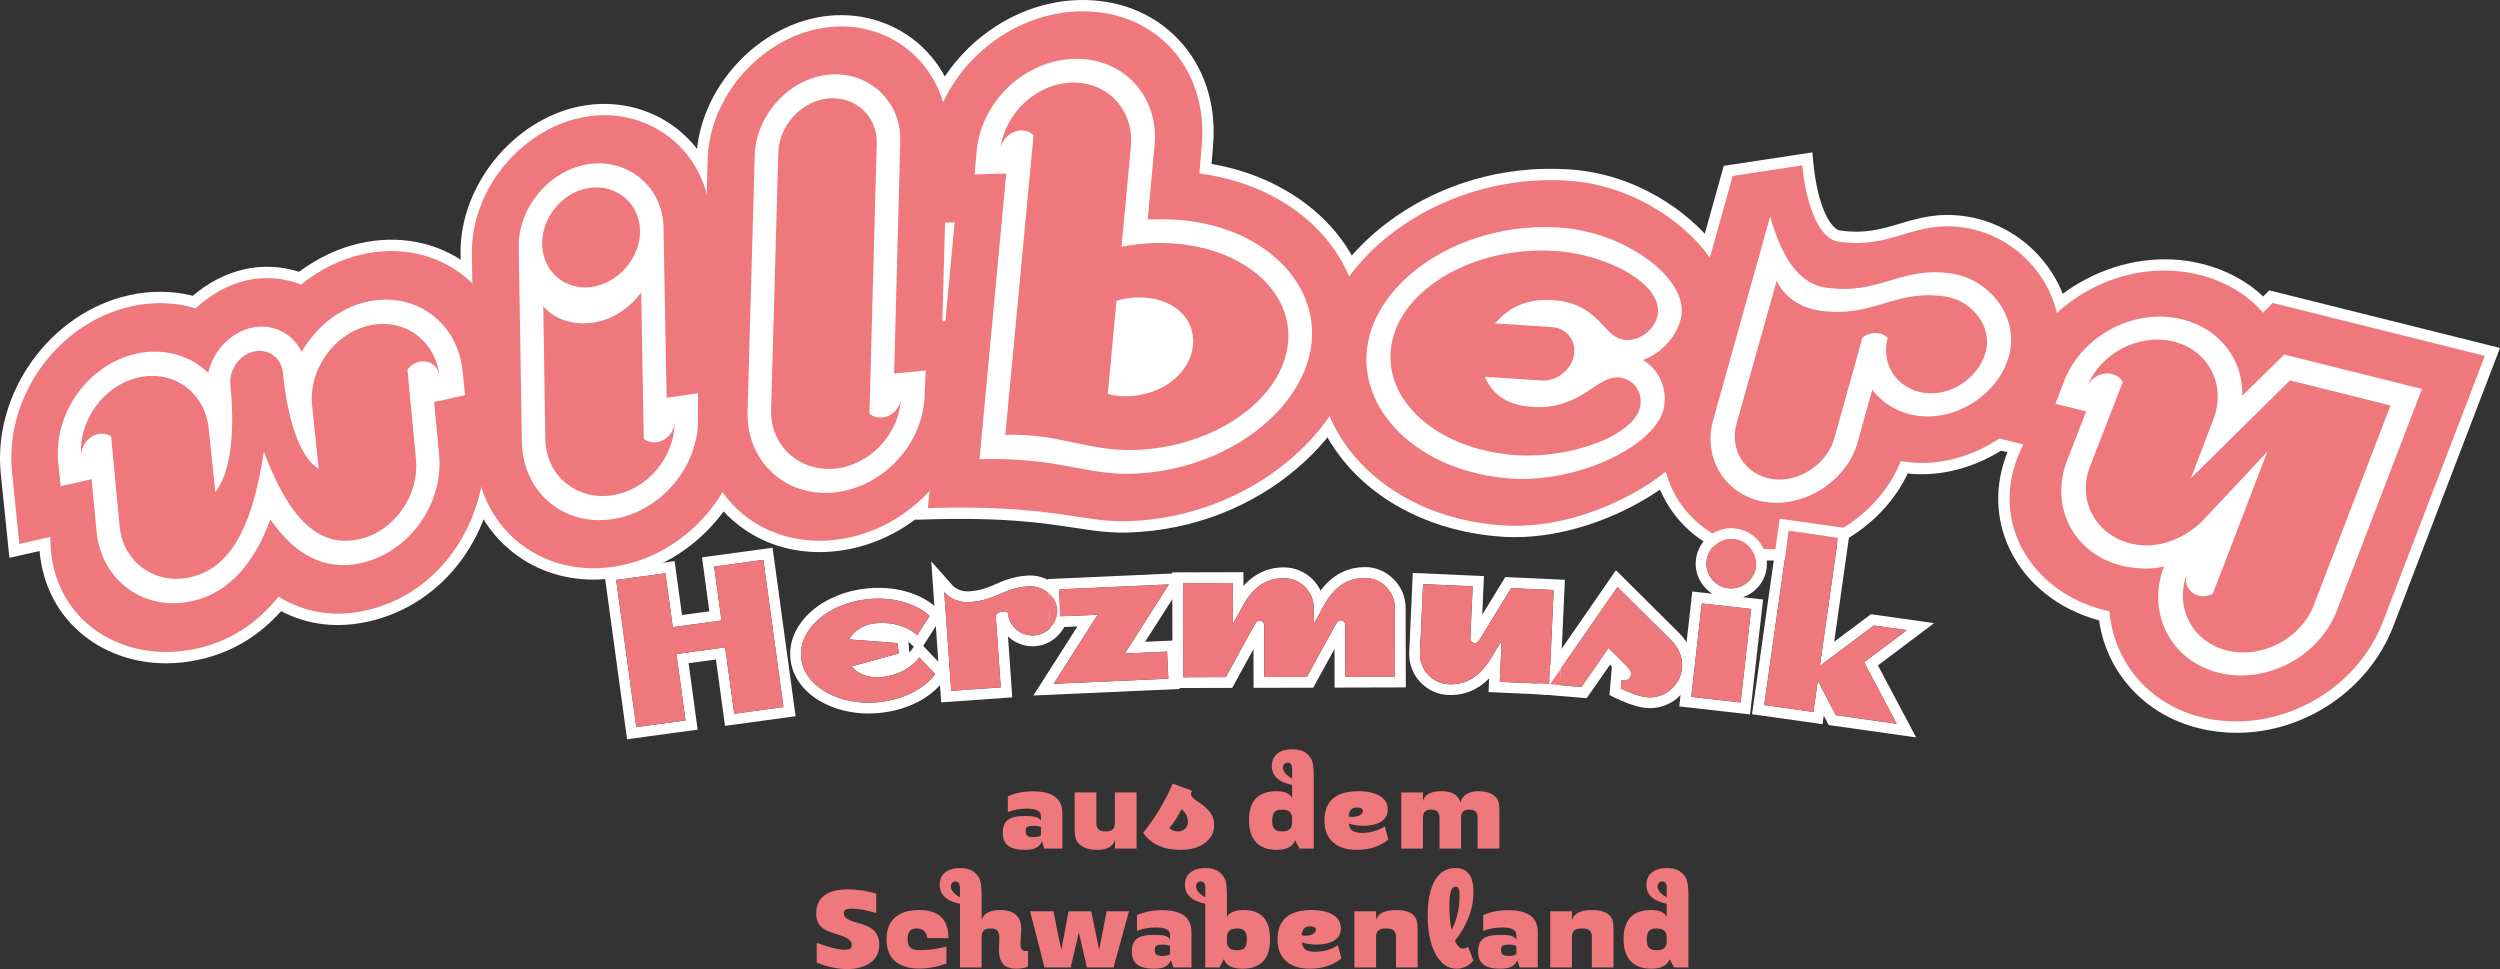 <svg xmlns="http://www.w3.org/2000/svg" id="uuid-a74685aa-eebf-4e4d-89b3-0716d4431013" viewBox="0 0 512.517 198.665"><rect x="0" y="0" width="512.517" height="198.665" fill="#333333" stroke="none"/><defs><style>.uuid-1b7cfa7a-eead-4c64-9625-58a1b38a714f{fill:#ef787c;}.uuid-a68f4207-cef3-4af8-b568-3366930ab55f{fill:#fff;}</style></defs><g id="uuid-b936300f-36f2-437a-be43-91def8add7d9"><path class="uuid-a68f4207-cef3-4af8-b568-3366930ab55f" d="M34.047,135.983c-6.178.001-12.026-1.906-16.682-5.544-5.393-4.214-8.637-10.368-9.253-17.473l-6.186,1.392L.166,97.177c-1.714-16.559,10.053-32.996,26.231-36.639,4.405-.991,8.916-.955,13.126.096,3.203-2.722,6.82-4.588,10.533-5.423,3.749-.845,7.689-.659,11.24.516,3.846-2.863,8.114-4.874,12.418-5.843,7.916-1.787,15.682-.321,21.862,4.12,6.261,4.499,10.179,11.52,11.034,19.77l1.704,16.631-6.503,1.465c.026,17.491-10.666,32.032-26.254,35.541-6.417,1.446-12.438.733-17.923-2.121-4.652,5.188-10.136,8.44-16.712,9.921-2.308.52-4.613.774-6.875.774Z"></path><path class="uuid-a68f4207-cef3-4af8-b568-3366930ab55f" d="M121.661,118.823c-6.492,0-12.522-2.152-17.31-6.243-5.852-4.999-9.149-12.294-9.284-20.542l-.652-39.879c-.263-14.563,11.605-28.582,25.916-30.609,6.983-.984,13.975.995,19.189,5.441,5.303,4.522,8.296,10.972,8.426,18.163l.391,22.59,6.442-.912.255,17.297c.276,16.931-12.507,32.038-29.102,34.388h0c-1.439.203-2.866.304-4.27.304Z"></path><path class="uuid-a68f4207-cef3-4af8-b568-3366930ab55f" d="M167.974,113.183c-7,0-13.428-2.448-18.34-7.039-5.622-5.256-8.591-12.692-8.356-20.939l1.473-52.569c.389-14.561,12.872-28.035,27.26-29.418,7.009-.68,13.914,1.619,18.925,6.294,5.096,4.755,7.797,11.334,7.606,18.524l-.96,35.286,6.476-.623-.518,17.292c-.483,16.926-13.93,31.444-30.614,33.049-.993.096-1.978.143-2.951.143Z"></path><path class="uuid-a68f4207-cef3-4af8-b568-3366930ab55f" d="M230.14,109.186c-3.397,0-6.416-.461-9.86-.987-6.349-.97-14.25-2.177-29.986-1.722l-2.624.076,5.483-58.579-6.489.19,1.56-17.203C189.706,14.379,204.443.494,221.075.013c8.065-.228,15.343,2.629,20.495,8.06,5.286,5.573,7.819,13.268,7.13,21.668l-.323,3.869c20.375,3.528,34.243,18.846,32.54,36.377-1.724,18.273-22.105,38.383-49.691,39.184h0c-.367.011-.729.015-1.087.015Z"></path><path class="uuid-a68f4207-cef3-4af8-b568-3366930ab55f" d="M310.545,110.12c-.851,0-1.697-.027-2.542-.082h0c-13.732-.892-25.806-6.823-33.126-16.274-5.732-7.401-7.998-16.165-6.379-24.677,3.43-18.04,25.602-36.159,53.145-34.363,13.836.899,24.576,8.705,30.013,15.711,4.095,5.278,5.862,10.787,4.971,15.514-.597,3.243-1.935,6.384-3.891,9.148.838,2.905.961,6.151.35,9.47-2.097,11.492-23.021,25.553-42.542,25.553Z"></path><path class="uuid-a68f4207-cef3-4af8-b568-3366930ab55f" d="M362.975,114.914c-1.337,0-2.674-.097-4-.297h0c-7.044-1.062-12.991-4.842-16.748-10.644-3.787-5.851-4.803-12.905-2.861-19.864l14.02-50.112,18.153-2.758.245,2.429c.952,9.434,3.811,13.327,5.39,13.565,5.076.765,8.578-.275,12.282-1.379,3.88-1.155,7.891-2.35,13.561-1.495,7.169,1.081,13.58,5.264,17.591,11.477,3.808,5.9,4.899,12.717,3.071,19.196-3.815,13.669-18.566,23.55-32.584,22.038-5.024,10.617-16.581,17.843-28.119,17.844Z"></path><path class="uuid-a68f4207-cef3-4af8-b568-3366930ab55f" d="M458.543,150.232c-2.623,0-5.264-.312-7.875-.964h0c-10.953-2.734-18.781-11.305-20.344-22.081-8.32-2.227-14.997-7.564-18.373-14.71-2.925-6.188-3.057-13.144-.414-19.77l-6.154-1.536,6.151-16.14c5.908-15.564,23.808-24.957,39.897-20.943,4.901,1.224,9.187,3.518,12.535,6.691l1.25-1.251,47.301,11.807-21.859,57.016c-5.132,13.273-18.349,21.879-32.115,21.879Z"></path><path class="uuid-1b7cfa7a-eead-4c64-9625-58a1b38a714f" d="M99.454,90.019l.025.989c.37,16.224-9.291,30.728-24.432,34.137-6.718,1.513-12.74.383-17.936-2.822-4.436,5.473-9.886,9.087-16.7,10.621-15.141,3.409-29.708-5.64-30.078-21.864l-.023-.989-6.342,1.427-1.493-14.578c-1.609-15.546,9.291-30.728,24.432-34.137,4.636-1.044,9.266-.794,13.215.405,2.96-2.754,6.562-4.858,10.443-5.731,3.878-.874,7.847-.475,11.133.873,3.622-2.903,7.886-5.156,12.525-6.2,15.141-3.409,28.467,6.319,30.078,21.864l1.493,14.579-6.34,1.428ZM95.338,81.004l-.499-4.86c-.985-10.118-9.778-16.491-19.62-14.275-5.773,1.3-10.454,5.237-13.397,10.274-1.746-3.782-5.908-5.927-10.262-4.947-4.353.98-7.951,4.872-8.854,9.251-3.682-3.545-9.031-5.224-14.804-3.924-9.842,2.216-16.948,12.169-15.962,22.287l.497,4.86,6.34-1.428,1.019,10.707c.985,10.119,9.778,16.493,19.62,14.277,7.76-1.747,12.803-8.053,16.019-16.732,4.734,6.889,10.857,10.68,18.617,8.933,9.842-2.216,16.948-12.169,15.962-22.288l-1.019-10.707,6.342-1.428ZM85.943,74.17c-.946.213-1.807.805-2.416,1.637l1.756,18.396c.674,7.407-4.44,14.723-11.632,16.342-9.463,2.131-15.286-6.503-19.558-17.97-1.973,12.873-5.615,23.638-15.079,25.769-7.19,1.619-13.812-3.056-14.486-10.462l-1.754-18.396c-.718-.534-1.749-.7-2.696-.487-2.082.468-3.592,2.599-3.407,4.743-.767-7.383,4.537-14.742,11.728-16.362,7.193-1.62,13.624,3.098,14.391,10.481l1.342,13.022c2.568-3.163,4.263-10.207,3.084-22.071-.283-3.02,1.908-6.099,4.841-6.76,2.935-.66,5.664,1.31,5.947,4.331,1.179,11.864,4.216,17.842,7.325,19.728l-1.341-13.022c-.767-7.384,4.535-14.744,11.727-16.363,7.193-1.62,13.624,3.098,14.391,10.481-.183-2.144-2.082-3.507-4.164-3.039Z"></path><path class="uuid-1b7cfa7a-eead-4c64-9625-58a1b38a714f" d="M125.606,116.219c-15.367,2.176-27.962-8.58-28.217-24.219l-.652-39.879c-.244-13.485,10.664-26.394,23.919-28.272,13.252-1.877,24.724,7.863,24.968,21.347l.437,25.216,6.435-.911.216,14.663c.255,15.639-11.738,29.878-27.106,32.055ZM143.098,80.628l-6.434.911-.645-34.981c-.182-8.204-7.185-14.071-15.253-12.928-8.068,1.143-14.605,8.928-14.424,17.132l.651,39.879c.166,10.167,8.417,17.228,18.404,15.813,9.99-1.415,17.972-10.775,17.708-20.928l-.008-4.898ZM121.299,58.831c-5.475.775-10.052-3.18-10.156-8.751-.101-5.57,4.252-10.792,9.727-11.567s10.245,3.155,10.347,8.725c.102,5.57-4.443,10.818-9.918,11.593ZM125.391,101.556c-7.3,1.034-13.523-4.159-13.596-11.596l-.421-27.174c2.234,2.622,6.047,3.942,10.08,3.371,4.033-.572,7.617-2.939,9.994-6.214l.527,30.001c.671.591,1.686.839,2.647.703,2.113-.3,3.789-2.299,3.68-4.441.171,7.423-5.613,14.316-12.912,15.35Z"></path><path class="uuid-1b7cfa7a-eead-4c64-9625-58a1b38a714f" d="M170.703,110.729c-15.449,1.486-27.549-9.823-27.104-25.458l1.473-52.57c.36-13.481,11.835-25.891,25.161-27.173,13.324-1.282,24.347,8.963,23.988,22.445l-1.032,37.911,6.469-.622-.44,14.659c-.446,15.635-13.066,29.322-28.515,30.808ZM184.564,28.902c.186-8.205-6.547-14.378-14.658-13.597-8.111.78-14.898,8.254-15.177,16.467l-1.473,52.57c-.29,10.164,7.634,17.588,17.677,16.622,10.043-.966,18.435-9.96,18.628-20.114l.211-4.892-6.468.622,1.26-47.678ZM171.146,96.07c-7.339.705-13.322-4.76-13.063-12.193l1.473-52.57c.146-5.567,4.731-10.59,10.234-11.12,5.504-.529,10.092,3.611,9.946,9.179l-1.493,55.4c.645.62,1.648.912,2.613.82,2.125-.204,3.889-2.128,3.876-4.272-.163,7.423-6.249,14.05-13.586,14.756Z"></path><path class="uuid-1b7cfa7a-eead-4c64-9625-58a1b38a714f" d="M231.159,106.85c-9.598.28-15.238-3.438-40.933-2.694l5.483-58.579-6.497.19,1.324-14.596c1.392-15.567,15.092-28.387,30.606-28.837,15.514-.451,26.536,11.458,25.244,27.218l-.503,6.029c20.943,2.692,34.293,18.028,32.724,34.181-1.707,18.101-22.139,36.354-47.447,37.088ZM200.805,94.144c15.999-.465,21.639,3.255,31.238,2.977,19.294-.559,35.618-13.26,36.867-27.078,1.249-13.816-12.679-25.641-31.975-25.081-.583.017-1.067.031-1.648.048l1.403-15.177c.968-10.123-6.443-18.058-16.527-17.765-10.085.292-18.962,8.7-19.931,18.822l-.441,4.864,6.497-.188-5.483,58.579ZM236.493,49.828c-2.131.062-4.356.322-6.575.774l1.925-20.629c.657-7.394-4.753-13.254-12.121-13.041-7.369.214-13.885,6.421-14.641,13.818.23-2.144,2.118-3.945,4.251-4.007.969-.028,1.951.333,2.551.993l-5.787,61.403c11.15-.323,16.886,3.393,26.486,3.115,16.29-.472,30.462-10.395,31.482-22.07,1.019-11.672-11.279-20.828-27.57-20.355ZM231.193,81.231c-1.552.045-2.915-.11-4.089-.465l1.776-19.072c1.249-.424,2.601-.657,4.151-.702,7.37-.214,12.061,4.21,11.542,9.757-.519,5.546-6.011,10.268-13.38,10.482Z"></path><path class="uuid-1b7cfa7a-eead-4c64-9625-58a1b38a714f" d="M308.153,107.721c-25.265-1.641-40.77-20.34-37.375-38.2,3.396-17.86,25.449-34.12,50.714-32.48,19.166,1.244,34.933,17.435,32.854,28.478-.601,3.266-2.073,6.475-4.192,9.155,1.077,2.89,1.251,6.207.649,9.472-1.963,10.759-23.29,24.831-42.65,23.574ZM344.666,64.891c1.477-7.78-11.413-17.365-24.965-18.245-19.263-1.251-36.608,9.87-39.242,23.503-2.635,13.633,10.222,26.717,29.485,27.968,13.745.893,29.805-6.91,31.179-14.598.736-3.842-1.046-7.844-4.328-9.712,3.882-1.4,7.128-4.981,7.871-8.916ZM310.935,93.321c-16.262-1.056-27.747-11.329-25.637-22.857,2.109-11.528,17.245-20.073,33.507-19.016,10.841.704,22.203,6.887,21.02,13.128-.583,2.975-3.553,5.31-6.553,5.114-4.744-.308-5.053-7.521-15.023-8.169-6.099-.396-9.475,2.205-11.782,4.776l11.714.76c3,.196,5.063,2.859,4.481,5.834-.582,2.975-3.552,5.309-6.554,5.114l-11.713-.761c1.276,2.807,3.611,5.776,9.71,6.173,9.97.648,13.144-6.339,17.695-6.043,3,.194,4.967,2.848,4.481,5.831-1.08,6.152-14.409,10.827-25.347,10.117Z"></path><path class="uuid-1b7cfa7a-eead-4c64-9625-58a1b38a714f" d="M359.321,112.321c-13.238-1.995-21.344-14.596-17.718-27.587l13.615-48.667,14.256-2.166c.904,8.964,3.712,15.079,7.355,15.628,11.032,1.664,15.387-4.449,25.843-2.874,12.949,1.951,22.356,15.044,18.772,27.747-3.626,12.993-17.87,22.224-31.105,20.23-.287-.043-.672-.101-.672-.101-4.603,11.666-17.972,19.656-30.345,17.79ZM392.934,85.212c8.058,1.215,16.744-4.344,18.917-12.256,2.16-7.816-3.815-15.682-11.776-16.883-10.456-1.575-14.81,4.537-25.843,2.874-4.507-.68-8.456-4.415-11.341-14.562l-11.696,41.794c-2.175,7.912,2.664,15.51,10.722,16.725,8.058,1.215,16.743-4.344,18.917-12.256l2.991-10.732c2.051,2.664,5.176,4.704,9.109,5.298ZM394.328,80.517c-5.467-.825-8.816-5.941-7.335-11.211-.407-.55-1.146-.858-1.912-.974-1.151-.172-2.376.132-3.273.879l-5.771,20.713c-1.467,5.173-7.258,9.109-12.726,8.284-5.467-.825-8.816-5.939-7.32-11.306l8.251-29.363c1.389,3.152,4.662,5.509,8.692,6.117,11.031,1.662,15.385-4.449,25.84-2.874,5.468.825,9.776,6.087,8.281,11.452-1.495,5.366-7.26,9.107-12.728,8.284Z"></path><path class="uuid-1b7cfa7a-eead-4c64-9625-58a1b38a714f" d="M451.231,147.016c-10.823-2.702-17.932-11.476-18.782-21.687-.376-.093-.659-.165-1.035-.258-15.059-3.76-24.004-18.389-17.045-33.048l.422-.895-6.305-1.574,5.219-13.695c5.546-14.612,22.106-23.276,37.165-19.516,5.365,1.339,9.883,4.067,13.06,7.76l2-2.001,43.481,10.854-20.92,54.567c-5.641,14.588-22.201,23.251-37.259,19.493ZM443.644,116.127c-3.667,9.483,1.372,19.339,11.161,21.782,9.786,2.444,20.607-3.253,24.273-12.735l17.441-45.437-28.235-7.049-8.607,8.448c.233-7.339-4.569-13.739-12.286-15.665-9.788-2.442-20.609,3.255-24.275,12.738l-1.74,4.564,6.306,1.574-3.903,10.024c-3.665,9.483,1.325,19.128,11.113,21.572,3.482.869,6.823.702,8.752.183ZM456.541,133.344c-7.151-1.785-10.872-8.913-8.146-15.83-.799,2.0.284,4.069,2.355,4.586.942.235,1.976.095,2.894-.378l11.164-29.105-13.216,14.096c-1.906,2.024-7.715,6.474-14.867,4.687-7.154-1.785-10.967-8.936-8.24-15.854l6.698-17.223c-.399-.8-1.246-1.412-2.189-1.647-2.069-.517-4.375.708-5.173,2.708,2.633-6.941,10.676-11.132,17.829-9.347,7.153,1.787,10.779,8.888,8.146,15.83l-4.63,12.143,20.297-20.029,20.612,5.146-15.702,40.872c-2.632,6.94-10.676,11.132-17.831,9.345Z"></path><path class="uuid-a68f4207-cef3-4af8-b568-3366930ab55f" d="M158.382,112.291l-14.47,1.97,1.51,11.06-5.61.76-1.51-11.05-14.47,1.97,4.72,34.55,14.47-1.97-1.86-13.62,5.61-.76,1.86,13.61,14.47-1.98-4.72-34.54ZM148.662,132.711l-9.99,1.36,1.86,13.62-10.09,1.37-4.12-30.17,10.09-1.37,1.51,11.05,9.99-1.37-1.51-11.05,10.09-1.38,4.12,30.17-10.09,1.38-1.86-13.61Z"></path><path class="uuid-a68f4207-cef3-4af8-b568-3366930ab55f" d="M192.362,135.651l-3.11-3.24,2.6-4.04,1.61-2.5-1.41-1.26c-.16-.15-.33-.29-.5-.42-3.43-2.79-8.4-4.08-13.74-3.57-4.4.42-8.45,2.07-11.4,4.64-3.16,2.75-4.71,6.22-4.37,9.76.34,3.55,2.53,6.66,6.15,8.75,2.82,1.64,6.26,2.5,9.87,2.5.73,0,1.46-.04,2.2-.11,5.12-.49,9.59-2.55,12.44-5.7.29-.3.55-.61.79-.93l1.14-1.51-2.27-2.37ZM180.052,143.961c-8.15.78-15.25-3.33-15.81-9.15s5.63-11.21,13.78-11.99c5.48-.53,9.94,1.1,12.56,3.44l-2.55,3.96c-1.99-1.81-5.12-2.78-8.37-2.47-3.05.29-4.85,1.89-5.6,3.33l9.96.75.21,2.14-9.63,2.64c1,1.27,3.07,2.49,6.13,2.2,3.25-.32,6.13-1.87,7.74-4.03l3.26,3.41c-2.13,2.8-6.2,5.24-11.68,5.77ZM187.342,132.591l-.65.88c-.08.11-.17.22-.26.32l-.21-2.21c.11.09.21.18.32.27l.8.74Z"></path><path class="uuid-a68f4207-cef3-4af8-b568-3366930ab55f" d="M217.342,126.371l-.25-5.55.23-.01c-.35-.42-.76-.81-1.22-1.16-.41-.31-.85-.58-1.31-.8-1.29-.65-2.73-.95-4.12-.86-2.99.21-4.89,1.04-6.56,1.76-1.62.71-3.01,1.31-5.47,1.48-1.32.09-2.63-.4-3.41-1.28l-4.32-4.87.64,9.11.3,4.18.51,7.28.34,4.81.25,3.53,14.57-1.03-.88-12.5c.09.09.18.17.27.25,1.35,1.16,3.03,1.78,4.77,1.78.17,0,.33-.01.5-.02,1.93-.13,3.7-1.02,4.99-2.48.39-.45.73-.93.99-1.45.38-.7.63-1.46.75-2.24l-1.57.07ZM212.032,130.271c-2.77.19-5.22-1.93-5.41-4.65-.31-.22-.7-.29-1.09-.26-.59.04-1.1.32-1.41.78,0,.09,1.04,14.77,1.04,14.77l-10.16.72-1.42-20.22c1.22,1.38,3.18,2.17,5.22,2.03,5.59-.4,6.73-2.87,12.03-3.24,1.44-.1,2.94.41,4.08,1.32l.32,7.15.16-.01c-.86.91-2.04,1.52-3.36,1.61Z"></path><path class="uuid-a68f4207-cef3-4af8-b568-3366930ab55f" d="M241.372,131.271l-1.02.05-5.6.25,5.58-8.73v-.02l3.44-5.4-3.46.15-25.53,1.14.01.14.12,2.67.32,7.15.16-.01,2.77-.12,2.72-.12-9.03,14.16,29.97-1.34-.01-.19-.44-9.78ZM216.002,140.181l9.02-14.16-6.11.28-1.57.07-.25-5.55.23-.01,22.3-1-9.02,14.16,8.66-.39.25,5.55-23.51,1.05Z"></path><path class="uuid-a68f4207-cef3-4af8-b568-3366930ab55f" d="M288.162,124.641c0-2.24-.88-4.35-2.48-5.93-1.59-1.59-3.75-2.51-5.94-2.45-2.6.01-6.13.91-9.01,4.82-.41-.85-.97-1.64-1.66-2.33-1.59-1.58-3.69-2.44-5.92-2.44h-.02c-2.37,0-5.5.74-8.21,3.82l-.01-2.83-14.6.04v.23l.02,5.25v.03l.02,8.47.03,9.73h1.43l10.8-.03,4.36-7.95.02,7.94,12.23-.03,4.36-7.95.02,7.93,14.6-.04-.04-16.28ZM275.812,138.751l-.03-10.62c0-.54-.44-.98-.98-.97-.53,0-.97.78-1.21,1.27l-5.67,10.34-8.73.02-.02-10.62c-.01-.53-.45-.97-.98-.97-.54,0-.97.78-1.22,1.27l-5.67,10.34-8.72.03-.05-19.3,10.18-.02.02,8.43,2.09-3.81c1.89-3.47,4.56-5.62,8.32-5.62,3.41-.01,6.19,2.75,6.2,6.16l.01,3.22,2.08-3.8c1.89-3.47,4.57-5.62,8.32-5.63,3.41-.01,6.19,2.76,6.2,6.17l.04,14.08-10.18.03Z"></path><path class="uuid-a68f4207-cef3-4af8-b568-3366930ab55f" d="M308.592,118.301l-4.73,7.74.36-7.93-14.59-.66-.73,16.27c-.21,4.62,3.38,8.56,8,8.76,2.37.1,5.53-.48,8.38-3.42l-.12,2.82,11.28.51,3.3.15.09-2.08.16-3.37.18-4.13.64-14.1-12.22-.56ZM315.212,140.131l-7.75-.35.38-8.42-2.26,3.7c-2.05,3.37-4.83,5.39-8.58,5.22-3.4-.16-6.05-3.06-5.9-6.46l.64-14.07,10.17.46-.48,10.61c-.02.54.4,1,.93,1.02.54.02,1.01-.73,1.27-1.21l6.17-10.06,8.71.39-.7,15.41-2.6,3.76Z"></path><path class="uuid-a68f4207-cef3-4af8-b568-3366930ab55f" d="M345.752,131.711v-.01c-.49-.81-1.01-1.41-1.37-1.77l-13.1-13.03-11.11,16.06-2.36,3.41-2.6,3.76-1.41,2.04,2.64.22,8.84.74,4.78-6.86.38.39-.49,5.82,1.35.67c.37.18,3.69,1.78,6.17,1.99.25.02.5.03.76.03,2.08,0,4.07-.73,5.68-2.09.21-.18.42-.37.61-.57,1.44-1.46,2.32-3.36,2.5-5.43.19-2.26-.5-4.08-1.27-5.37ZM337.662,142.941c-2.14-.18-5.38-1.78-5.38-1.78l.15-1.79c.14.06.33.12.48.14.73.06,1.41-.52,1.47-1.25.06-.63-.3-1.05-.79-1.58l-3.83-3.84-5.57,7.99-4.36-.37.16-3.37,11.6-16.76,11.24,11.16c.67.7,2.22,2.64,1.99,5.4-.31,3.64-3.52,6.36-7.16,6.05Z"></path><path class="uuid-a68f4207-cef3-4af8-b568-3366930ab55f" d="M362.182,116.381c.45-3.99-2.45-7.6-6.46-8.05-3.98-.45-7.6,2.42-8.05,6.41-.22,1.92.33,3.82,1.55,5.34.52.66,1.14,1.21,1.82,1.64l-4.11-.46-1.18,10.44v.01l-1.23,10.8-.26,2.31,14.51,1.64,2.67-23.56-4.13-.47c2.57-.89,4.54-3.18,4.87-6.05ZM359.002,124.841l-2.17,19.17-10.12-1.14,2.17-19.17,10.12,1.14ZM354.332,120.591c-2.76-.31-4.78-2.85-4.47-5.6.32-2.76,2.85-4.78,5.61-4.47,2.76.31,4.82,2.85,4.51,5.61-.31,2.76-2.89,4.77-5.65,4.46Z"></path><rect class="uuid-1b7cfa7a-eead-4c64-9625-58a1b38a714f" x="343.21" y="128.764" width="19.292" height="10.184" transform="translate(180.161 469.417) rotate(-83.542)"></rect><path class="uuid-a68f4207-cef3-4af8-b568-3366930ab55f" d="M396.502,127.751l-12.94-1.83-7.54,5.64,3.28-23.17-14.46-2.05-5.66,40.08,14.45,2.04.25-1.78,1.02,1.96,17.91,2.53-7.82-14.76,11.51-8.66ZM388.832,148.381l-12.49-1.77-3.67-7.11-.92,6.46-10.08-1.42,5.05-35.7,10.08,1.43-3.71,26.24,11.06-8.28,6.76.96-8.76,6.58,6.68,12.61Z"></path><polygon class="uuid-1b7cfa7a-eead-4c64-9625-58a1b38a714f" points="160.612 144.941 150.522 146.321 148.662 132.711 138.672 134.071 140.532 147.691 130.442 149.061 126.322 118.891 136.412 117.521 137.922 128.571 147.912 127.201 146.402 116.151 156.492 114.771 160.612 144.941"></polygon><path class="uuid-1b7cfa7a-eead-4c64-9625-58a1b38a714f" d="M191.732,138.191c-2.13,2.8-6.2,5.24-11.68,5.77-8.15.78-15.25-3.33-15.81-9.15s5.63-11.21,13.78-11.99c5.48-.53,9.94,1.1,12.56,3.44l-2.55,3.96c-1.99-1.81-5.12-2.78-8.37-2.47-3.05.29-4.85,1.89-5.6,3.33l9.96.75.21,2.14-9.63,2.64c1,1.27,3.07,2.49,6.13,2.2,3.25-.32,6.13-1.87,7.74-4.03l3.26,3.41Z"></path><path class="uuid-1b7cfa7a-eead-4c64-9625-58a1b38a714f" d="M216.772,124.861c-.09-1.33-.82-2.5-1.86-3.34l.32,7.15.16-.01c.94-.99,1.48-2.35,1.38-3.8Z"></path><path class="uuid-1b7cfa7a-eead-4c64-9625-58a1b38a714f" d="M215.392,128.661c-.86.91-2.04,1.52-3.36,1.61-2.77.19-5.22-1.93-5.41-4.65-.31-.22-.7-.29-1.09-.26-.59.04-1.1.32-1.41.78,0,.09,1.04,14.77,1.04,14.77l-10.16.72-1.42-20.22c1.22,1.38,3.18,2.17,5.22,2.03,5.59-.4,6.73-2.87,12.03-3.24,1.44-.1,2.94.41,4.08,1.32l.32,7.15.16-.01Z"></path><polygon class="uuid-1b7cfa7a-eead-4c64-9625-58a1b38a714f" points="239.262 133.581 239.512 139.131 216.002 140.181 225.022 126.021 218.912 126.301 217.342 126.371 217.092 120.821 217.322 120.811 239.622 119.811 230.602 133.971 239.262 133.581"></polygon><path class="uuid-1b7cfa7a-eead-4c64-9625-58a1b38a714f" d="M285.992,138.721l-10.18.03-.03-10.62c0-.54-.44-.98-.98-.97-.53,0-.97.78-1.21,1.27l-5.67,10.34-8.73.02-.02-10.62c-.01-.53-.45-.97-.98-.97-.54,0-.97.78-1.22,1.27l-5.67,10.34-8.72.03-.05-19.3,10.18-.02.02,8.43,2.09-3.81c1.89-3.47,4.56-5.62,8.32-5.62,3.41-.01,6.19,2.75,6.2,6.16l.01,3.22,2.08-3.8c1.89-3.47,4.57-5.62,8.32-5.63,3.41-.01,6.19,2.76,6.2,6.17l.04,14.08Z"></path><path class="uuid-1b7cfa7a-eead-4c64-9625-58a1b38a714f" d="M315.212,140.131l2.43.11.17-3.87-2.6,3.76Z"></path><path class="uuid-1b7cfa7a-eead-4c64-9625-58a1b38a714f" d="M318.512,120.961l-.7,15.41-2.6,3.76-7.75-.35.38-8.42-2.26,3.7c-2.05,3.37-4.83,5.39-8.58,5.22-3.4-.16-6.05-3.06-5.9-6.46l.64-14.07,10.17.46-.48,10.61c-.02.54.4,1,.93,1.02.54.02,1.01-.73,1.27-1.21l6.17-10.06,8.71.39Z"></path><path class="uuid-1b7cfa7a-eead-4c64-9625-58a1b38a714f" d="M317.782,140.281l2.05.18.16-3.37-2.21,3.19Z"></path><path class="uuid-1b7cfa7a-eead-4c64-9625-58a1b38a714f" d="M344.822,136.891c-.31,3.64-3.52,6.36-7.16,6.05-2.14-.18-5.38-1.78-5.38-1.78l.15-1.79c.14.06.33.12.48.14.73.06,1.41-.52,1.47-1.25.06-.63-.3-1.05-.79-1.58l-3.83-3.84-5.57,7.99-4.36-.37.16-3.37,11.6-16.76,11.24,11.16c.67.7,2.22,2.64,1.99,5.4Z"></path><path class="uuid-1b7cfa7a-eead-4c64-9625-58a1b38a714f" d="M359.982,116.131c-.31,2.76-2.89,4.77-5.65,4.46-2.76-.31-4.78-2.85-4.47-5.6.32-2.76,2.85-4.78,5.61-4.47,2.76.31,4.82,2.85,4.51,5.61Z"></path><polygon class="uuid-1b7cfa7a-eead-4c64-9625-58a1b38a714f" points="382.152 135.771 388.832 148.381 376.342 146.611 372.672 139.501 371.752 145.961 361.672 144.541 366.722 108.841 376.802 110.271 373.092 136.511 384.152 128.231 390.912 129.191 382.152 135.771"></polygon><path class="uuid-1b7cfa7a-eead-4c64-9625-58a1b38a714f" d="M217.797,173.968h-3.7l-.514-1.516c-.231.634-.621,1.087-1.169,1.363-.548.273-1.34.41-2.376.41-1.464,0-2.576-.275-3.334-.828-.757-.553-1.137-1.457-1.137-2.717,0-1.173.34-2.032,1.021-2.576.681-.544,1.848-.816,3.501-.816,1.113,0,1.902.078,2.364.232s.779.402.951.746v-.951c0-1.028-.956-1.543-2.865-1.543-1.336,0-2.643.232-3.918.695v-3.211c1.498-.685,3.211-1.028,5.139-1.028,4.025,0,6.038,1.499,6.038,4.496v7.246ZM213.403,171.245v-1.696c-.446-.171-.985-.256-1.619-.256-.531,0-.917.068-1.156.205-.24.138-.36.421-.36.848,0,.471.115.799.346.983.232.183.638.277,1.22.277.762,0,1.285-.121,1.568-.36Z"></path><path class="uuid-1b7cfa7a-eead-4c64-9625-58a1b38a714f" d="M228.561,162.458h4.445v11.511h-4.419v-1.875c-.326,1.421-1.559,2.131-3.7,2.131-1.421,0-2.552-.325-3.392-.976-.462-.368-.775-.791-.938-1.266-.163-.475-.244-1.098-.244-1.869v-7.656h4.445v6.218c0,.66.159,1.12.475,1.381s.792.392,1.426.392c.633,0,1.109-.131,1.425-.392s.475-.721.475-1.381v-6.218Z"></path><path class="uuid-1b7cfa7a-eead-4c64-9625-58a1b38a714f" d="M240.407,160.634l3.957,1.464c-.138.258-.206.489-.206.695,0,.232.117.471.353.719.235.249.528.485.88.707.351.222.732.494,1.143.816.412.322.792.657,1.143,1.008s.645.799.88,1.342.353,1.129.353,1.754c0,1.507-.628,2.731-1.882,3.674-1.254.942-2.957,1.412-5.107,1.412-3.357,0-5.883-1.156-7.579-3.468,2.509-3.143,4.53-6.517,6.064-10.123ZM242.231,165.876c-.711,1.446-1.55,2.748-2.518,3.904.522.446,1.113.668,1.773.668.608,0,1.102-.188,1.484-.566.381-.376.572-.864.572-1.464,0-.907-.437-1.756-1.31-2.543Z"></path><path class="uuid-1b7cfa7a-eead-4c64-9625-58a1b38a714f" d="M269.337,173.968h-2.929l-.899-1.696c-.496,1.304-1.756,1.953-3.777,1.953-1.85,0-3.259-.513-4.227-1.541-.968-1.027-1.452-2.543-1.452-4.547,0-3.957,1.888-5.935,5.665-5.935,1.653,0,2.711.471,3.173,1.412v-2.697c-2.775-.566-4.162-1.867-4.162-3.906,0-1.105.385-1.95,1.156-2.537.771-.587,1.79-.881,3.058-.881,1.173,0,2.102.26,2.787.778.685.517,1.124,1.123,1.317,1.818.193.693.289,1.67.289,2.929v14.851ZM264.892,167.802c0-.608-.169-1.064-.507-1.369-.339-.303-.863-.455-1.574-.455-.719,0-1.233.171-1.541.513-.308.343-.463.926-.463,1.748,0,.805.152,1.375.456,1.709.304.334.812.5,1.522.5.762,0,1.304-.159,1.625-.475.322-.317.482-.766.482-1.349v-.822ZM264.892,159.605v-2.029c0-.368-.077-.666-.231-.893-.155-.227-.385-.34-.694-.34-.3,0-.534.098-.701.295s-.25.441-.25.733c0,.771.625,1.515,1.875,2.234Z"></path><path class="uuid-1b7cfa7a-eead-4c64-9625-58a1b38a714f" d="M283.906,169.421l.694,2.697c-1.738,1.405-3.872,2.107-6.398,2.107-2.167,0-3.822-.524-4.965-1.574-1.143-1.049-1.715-2.528-1.715-4.437,0-4.008,2.333-6.013,7.001-6.013,1.782,0,3.223.319,4.323.957,1.101.637,1.651,1.569,1.651,2.793,0,1.105-.457,1.937-1.369,2.498-.912.562-2.126.842-3.642.842-1.148,0-2.15-.163-3.006-.488.111.744.385,1.257.822,1.535.437.278,1.07.418,1.902.418,1.704,0,3.271-.446,4.702-1.336ZM278.176,165.542c-1.045,0-1.619.608-1.721,1.824.222.068.505.102.848.102.566,0,1.053-.118,1.465-.353.411-.236.616-.517.616-.842,0-.488-.402-.732-1.207-.732Z"></path><path class="uuid-1b7cfa7a-eead-4c64-9625-58a1b38a714f" d="M307.389,173.968h-4.471v-6.269c0-.609-.133-1.047-.399-1.317-.265-.269-.698-.404-1.297-.404-.625,0-1.064.138-1.317.416-.253.28-.379.713-.379,1.305v6.269h-4.419v-6.269c0-.6-.135-1.036-.405-1.311-.27-.273-.7-.41-1.291-.41-.625,0-1.064.138-1.317.416-.253.28-.379.713-.379,1.305v6.269h-4.445v-11.511h4.445v1.799c.145-.643.529-1.147,1.15-1.51s1.48-.545,2.576-.545c2.253,0,3.579.778,3.983,2.338.145-.719.541-1.29,1.188-1.709.646-.419,1.484-.629,2.511-.629.779,0,1.485.113,2.119.34s1.126.541,1.478.945c.266.308.444.67.534,1.084.089.416.134.996.134,1.742v7.656Z"></path><path class="uuid-1b7cfa7a-eead-4c64-9625-58a1b38a714f" d="M179.642,183.197v3.983c-2.013-.6-3.683-.899-5.01-.899-.6,0-1.024.07-1.272.211-.249.141-.373.379-.373.713,0,.351.105.635.315.855s.484.404.823.559c.338.154.726.29,1.162.41.437.121.882.253,1.336.399.454.144.899.317,1.336.513.437.197.824.457,1.163.778.338.32.612.716.822,1.188.21.471.315,1.044.315,1.721,0,1.627-.611,2.873-1.831,3.738-1.22.865-2.803,1.297-4.747,1.297-1.978,0-4.06-.437-6.243-1.31v-4.06c2.543.942,4.471,1.412,5.781,1.412.462,0,.813-.07,1.053-.211.239-.141.36-.388.36-.74,0-.334-.101-.618-.302-.855-.201-.235-.462-.44-.784-.617-.321-.174-.678-.329-1.072-.461-.395-.134-.82-.272-1.279-.418s-.929-.315-1.413-.508-.906-.44-1.265-.744-.647-.688-.861-1.15c-.214-.463-.322-1.053-.322-1.773,0-1.602.553-2.82,1.658-3.656,1.105-.834,2.719-1.252,4.843-1.252,1.824,0,3.76.29,5.807.873Z"></path><path class="uuid-1b7cfa7a-eead-4c64-9625-58a1b38a714f" d="M194.437,192.318h-4.317c-.12-.651-.351-1.143-.694-1.478s-.848-.5-1.516-.5c-.634,0-1.1.171-1.4.513-.3.343-.45.892-.45,1.645,0,.924.232,1.554.694,1.888.368.266,1.011.399,1.927.399,1.713,0,3.494-.249,5.344-.746v3.494c-1.893.685-3.752,1.028-5.576,1.028-2.167,0-3.826-.51-4.978-1.529-1.152-1.019-1.728-2.514-1.728-4.484,0-1.927.572-3.407,1.715-4.439,1.143-1.032,2.799-1.547,4.965-1.547,2.013,0,3.518.472,4.516,1.418.997.948,1.497,2.393,1.497,4.336Z"></path><path class="uuid-1b7cfa7a-eead-4c64-9625-58a1b38a714f" d="M201.245,198.331h-4.445v-13.052c-2.775-.566-4.163-1.867-4.163-3.906,0-1.105.386-1.95,1.157-2.537s1.79-.881,3.058-.881c1.173,0,2.102.26,2.788.778.685.517,1.124,1.123,1.317,1.818.193.693.289,1.67.289,2.929v5.139c.411-1.37,1.679-2.055,3.803-2.055,1.456,0,2.539.334,3.25,1.002s1.067,1.609,1.067,2.826c0,.29-.026.831-.077,1.619-.052.788-.078,1.285-.078,1.49,0,.514.088.886.263,1.117s.439.348.79.348c.189,0,.351-.026.489-.078v3.289c-.736.273-1.533.41-2.389.41-1.285,0-2.201-.325-2.749-.976-.548-.651-.823-1.575-.823-2.775,0-.222.013-.645.039-1.266.026-.62.039-1.038.039-1.252,0-.685-.127-1.185-.379-1.502-.253-.317-.726-.475-1.42-.475-.659,0-1.129.141-1.407.424s-.417.715-.417,1.297v6.269ZM196.8,183.967v-2.029c0-.368-.078-.666-.232-.893s-.385-.34-.694-.34c-.3,0-.533.098-.7.295s-.251.441-.251.733c0,.771.625,1.515,1.876,2.234Z"></path><path class="uuid-1b7cfa7a-eead-4c64-9625-58a1b38a714f" d="M226.871,186.82h4.574l-3.161,11.511h-5.473l-1.645-7.195-1.67,7.195h-5.369l-2.955-11.511h4.779l1.619,7.939,1.49-7.939h4.651l1.619,7.939,1.541-7.939Z"></path><path class="uuid-1b7cfa7a-eead-4c64-9625-58a1b38a714f" d="M244.259,198.331h-3.7l-.514-1.516c-.231.634-.621,1.087-1.169,1.363-.548.273-1.34.41-2.376.41-1.464,0-2.576-.275-3.334-.828-.757-.553-1.137-1.457-1.137-2.717,0-1.173.34-2.032,1.021-2.576.681-.544,1.848-.816,3.501-.816,1.113,0,1.902.078,2.364.232s.779.402.951.746v-.951c0-1.028-.956-1.543-2.865-1.543-1.336,0-2.643.232-3.918.695v-3.211c1.498-.685,3.211-1.028,5.139-1.028,4.025,0,6.038,1.499,6.038,4.496v7.246ZM239.865,195.607v-1.696c-.446-.171-.985-.256-1.619-.256-.531,0-.917.068-1.156.205-.24.138-.36.421-.36.848,0,.471.115.799.346.983.232.183.638.277,1.22.277.762,0,1.285-.121,1.568-.36Z"></path><path class="uuid-1b7cfa7a-eead-4c64-9625-58a1b38a714f" d="M250.014,198.331h-2.929v-13.052c-2.775-.566-4.163-1.867-4.163-3.906,0-1.105.386-1.95,1.157-2.537s1.79-.881,3.058-.881c1.173,0,2.102.26,2.788.778.685.517,1.124,1.123,1.317,1.818.193.693.289,1.67.289,2.929v4.471c.214-.412.61-.746,1.188-1.002.578-.258,1.338-.385,2.28-.385,3.579,0,5.37,1.987,5.37,5.96,0,4.043-1.885,6.064-5.653,6.064-1.096,0-1.948-.165-2.557-.494s-1.032-.816-1.272-1.459l-.874,1.696ZM247.085,183.967v-2.029c0-.368-.078-.666-.232-.893s-.385-.34-.694-.34c-.3,0-.533.098-.7.295s-.251.441-.251.733c0,.771.625,1.515,1.876,2.234ZM251.53,192.164v.822c0,.583.161,1.032.482,1.349s.863.475,1.625.475c.719,0,1.229-.166,1.529-.5s.45-.912.45-1.734c0-.823-.15-1.401-.45-1.735s-.809-.5-1.529-.5c-.711,0-1.24.148-1.586.443-.347.295-.52.757-.52,1.381Z"></path><path class="uuid-1b7cfa7a-eead-4c64-9625-58a1b38a714f" d="M274.294,193.783l.694,2.697c-1.738,1.405-3.872,2.107-6.398,2.107-2.167,0-3.822-.524-4.965-1.574-1.143-1.049-1.715-2.528-1.715-4.437,0-4.008,2.333-6.013,7.001-6.013,1.782,0,3.223.319,4.323.957,1.101.637,1.651,1.569,1.651,2.793,0,1.105-.457,1.937-1.369,2.498-.912.562-2.126.842-3.642.842-1.148,0-2.15-.163-3.006-.488.111.744.385,1.257.822,1.535.437.278,1.07.418,1.902.418,1.704,0,3.271-.446,4.702-1.336ZM268.565,189.904c-1.045,0-1.619.608-1.721,1.824.222.068.505.102.848.102.566,0,1.053-.118,1.465-.353.411-.236.616-.517.616-.842,0-.488-.402-.732-1.207-.732Z"></path><path class="uuid-1b7cfa7a-eead-4c64-9625-58a1b38a714f" d="M290.635,198.331h-4.445v-6.269c0-.609-.161-1.047-.482-1.317-.322-.269-.846-.404-1.574-.404-.745,0-1.27.138-1.574.416-.304.28-.456.713-.456,1.305v6.269h-4.445v-11.511h4.445v1.799c.145-.626.561-1.125,1.246-1.498.685-.371,1.632-.558,2.839-.558,1.593,0,2.758.325,3.494.976.368.334.619.736.752,1.207.133.472.199,1.114.199,1.928v7.656Z"></path><path class="uuid-1b7cfa7a-eead-4c64-9625-58a1b38a714f" d="M300.964,194.091l1.105,2.826c-.951,1.114-2.098,1.67-3.443,1.67-1.765,0-3.195-.982-4.291-2.947-1.096-1.965-1.645-4.623-1.645-7.972,0-3.075.489-5.463,1.465-7.162.976-1.7,2.381-2.551,4.213-2.551,1.225,0,2.147.399,2.768,1.195.621.797.931,2.035.931,3.713,0,3.469-1.268,6.809-3.803,10.021.479,1.063,1.045,1.592,1.696,1.592.343,0,.677-.127,1.002-.385ZM297.135,185.689c0,1.945.155,3.606.463,4.986,1.079-2.141,1.619-4.462,1.619-6.963,0-.712-.058-1.213-.174-1.51-.116-.295-.323-.443-.623-.443-.454,0-.781.312-.983.938-.201.625-.302,1.622-.302,2.992Z"></path><path class="uuid-1b7cfa7a-eead-4c64-9625-58a1b38a714f" d="M315.25,198.331h-3.7l-.514-1.516c-.231.634-.621,1.087-1.169,1.363-.548.273-1.34.41-2.376.41-1.464,0-2.576-.275-3.334-.828-.757-.553-1.137-1.457-1.137-2.717,0-1.173.34-2.032,1.021-2.576.681-.544,1.848-.816,3.501-.816,1.113,0,1.902.078,2.364.232s.779.402.951.746v-.951c0-1.028-.956-1.543-2.865-1.543-1.336,0-2.643.232-3.918.695v-3.211c1.498-.685,3.211-1.028,5.139-1.028,4.025,0,6.038,1.499,6.038,4.496v7.246ZM310.856,195.607v-1.696c-.446-.171-.985-.256-1.619-.256-.531,0-.917.068-1.156.205-.24.138-.36.421-.36.848,0,.471.115.799.346.983.232.183.638.277,1.22.277.762,0,1.285-.121,1.568-.36Z"></path><path class="uuid-1b7cfa7a-eead-4c64-9625-58a1b38a714f" d="M330.793,198.331h-4.445v-6.269c0-.609-.161-1.047-.482-1.317-.322-.269-.846-.404-1.574-.404-.745,0-1.27.138-1.574.416-.304.28-.456.713-.456,1.305v6.269h-4.445v-11.511h4.445v1.799c.145-.626.561-1.125,1.246-1.498.685-.371,1.632-.558,2.839-.558,1.593,0,2.758.325,3.494.976.368.334.619.736.752,1.207.133.472.199,1.114.199,1.928v7.656Z"></path><path class="uuid-1b7cfa7a-eead-4c64-9625-58a1b38a714f" d="M346.132,198.331h-2.929l-.899-1.696c-.496,1.304-1.756,1.953-3.777,1.953-1.85,0-3.259-.513-4.227-1.541-.968-1.027-1.452-2.543-1.452-4.547,0-3.957,1.888-5.935,5.665-5.935,1.653,0,2.711.471,3.173,1.412v-2.697c-2.775-.566-4.162-1.867-4.162-3.906,0-1.105.385-1.95,1.156-2.537.771-.587,1.79-.881,3.058-.881,1.173,0,2.102.26,2.787.778.685.517,1.124,1.123,1.317,1.818.193.693.289,1.67.289,2.929v14.851ZM341.687,192.164c0-.608-.169-1.064-.507-1.369-.339-.303-.863-.455-1.574-.455-.719,0-1.233.171-1.541.513-.308.343-.463.926-.463,1.748,0,.805.152,1.375.456,1.709.304.334.812.5,1.522.5.762,0,1.304-.159,1.625-.475.322-.317.482-.766.482-1.349v-.822ZM341.687,183.967v-2.029c0-.368-.077-.666-.231-.893-.155-.227-.385-.34-.694-.34-.3,0-.534.098-.701.295s-.25.441-.25.733c0,.771.625,1.515,1.875,2.234Z"></path></g></svg>